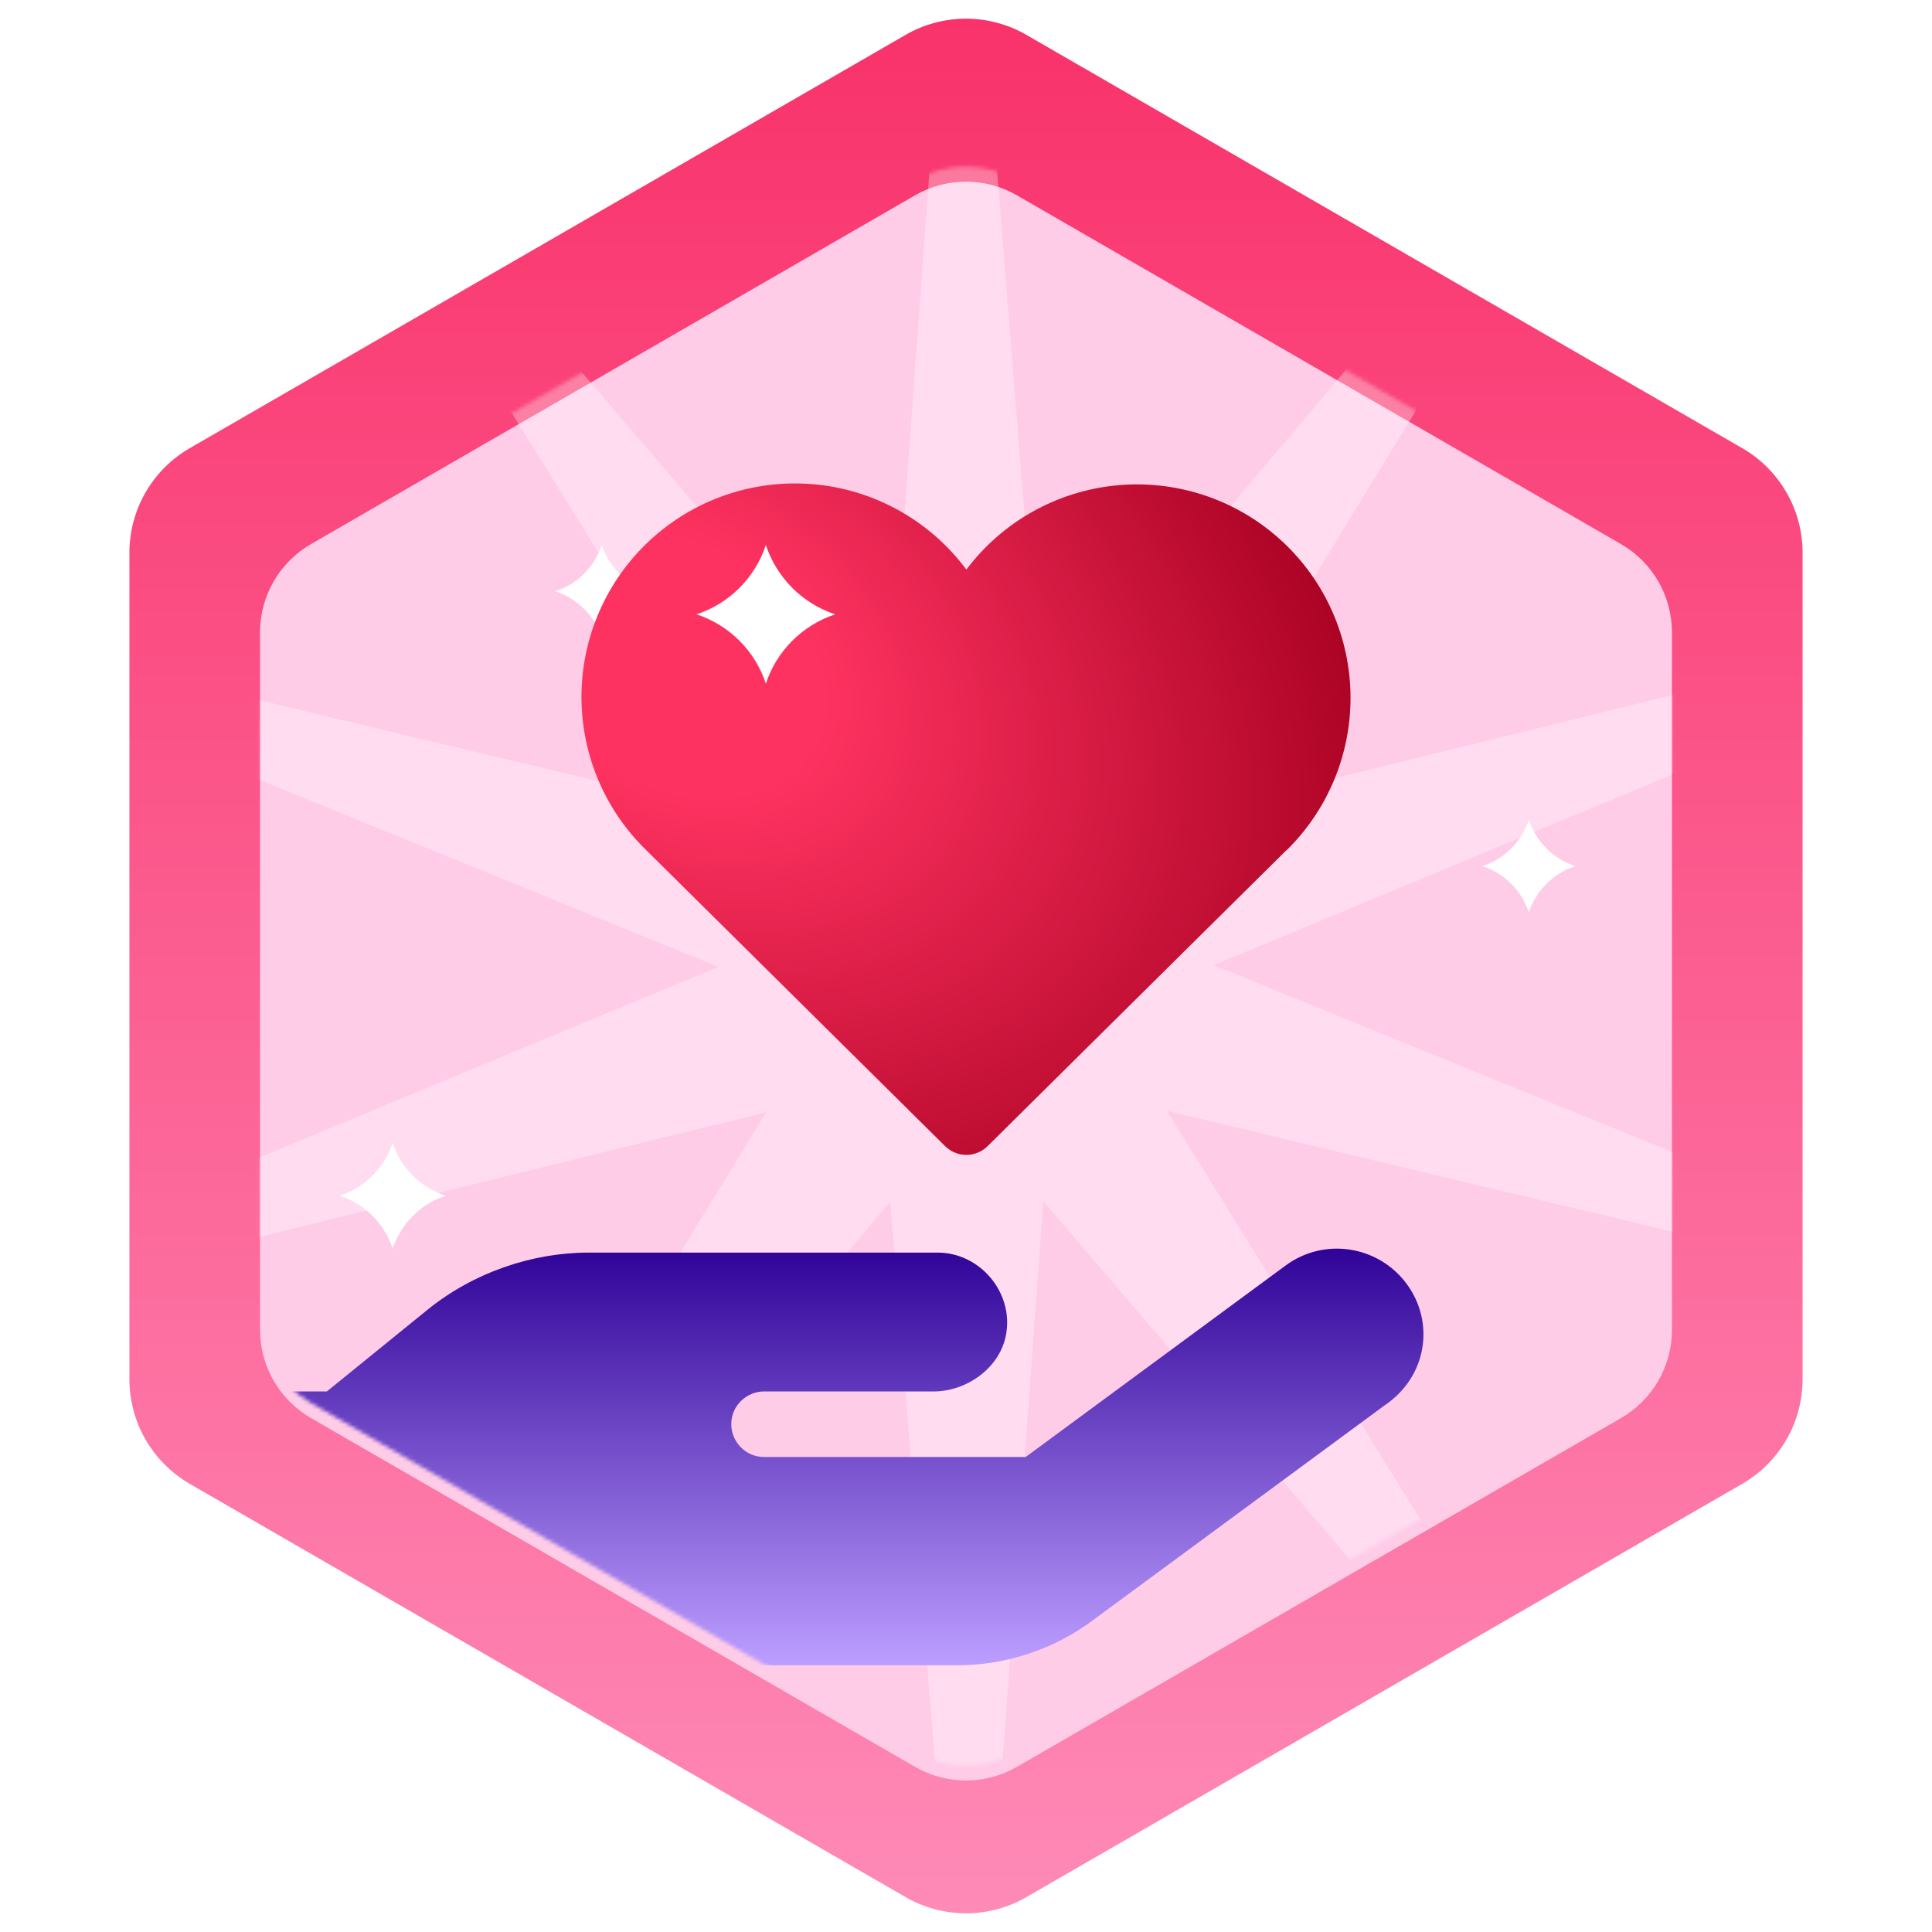 <svg width="512" height="512" viewBox="0 0 512 512" fill="none" xmlns="http://www.w3.org/2000/svg">
<path d="M240 9.237C249.9 3.521 262.099 3.521 272 9.237L461.702 118.762C471.603 124.478 477.702 135.042 477.702 146.475L477.702 365.524C477.702 376.957 471.603 387.521 461.702 393.237L272 502.762C262.099 508.478 249.9 508.478 240 502.762L50.297 393.237C40.396 387.521 34.297 376.957 34.297 365.524L34.297 146.475C34.297 135.042 40.396 124.478 50.297 118.762L240 9.237Z" fill="url(#paint0_linear_261_20)"/>
<g filter="url(#filter0_d_261_20)">
<path d="M242.498 47.766C250.853 42.943 261.147 42.943 269.501 47.766L429.584 140.19C437.939 145.014 443.085 153.928 443.085 163.576V348.423C443.085 358.07 437.939 366.985 429.584 371.808L269.501 464.232C261.147 469.055 250.853 469.055 242.498 464.232L82.416 371.808C74.061 366.985 68.914 358.07 68.914 348.423V163.576C68.914 153.928 74.061 145.014 82.416 140.19L242.498 47.766Z" fill="#FFCCE7"/>
</g>
<mask id="mask0_261_20" style="mask-type:alpha" maskUnits="userSpaceOnUse" x="68" y="44" width="376" height="424">
<path d="M242.498 47.766C250.853 42.943 261.147 42.943 269.501 47.766L429.584 140.19C437.939 145.013 443.085 153.928 443.085 163.575V348.422C443.085 358.07 437.939 366.984 429.584 371.808L269.501 464.232C261.147 469.055 250.853 469.055 242.498 464.232L82.416 371.808C74.061 366.984 68.914 358.07 68.914 348.422V163.575C68.914 153.928 74.061 145.013 82.416 140.19L242.498 47.766Z" fill="url(#paint1_linear_261_20)"/>
</mask>
<g mask="url(#mask0_261_20)">
<path d="M447.953 -10.121L308.958 217.243L567.714 153.531L321.624 255.773L568.411 356.322L309.223 294.389L449.777 520.793L276.493 318.341L257.126 584.121L235.934 318.481L64.045 522.118L203.04 294.754L-55.716 358.466L190.375 256.224L-56.412 155.675L202.775 217.608L62.222 -8.796L235.506 193.655L254.872 -72.124L276.064 193.516L447.953 -10.121Z" fill="white" fill-opacity="0.32"/>
<path d="M372.811 340.283C365.266 330.042 350.88 327.828 340.65 335.413L271.822 386.112H202.475C197.445 386.112 193.793 381.943 193.793 377.429C193.793 372.4 197.962 368.747 202.475 368.747H247.47C256.153 368.747 265.151 362.496 266.658 353.44C268.527 342.457 259.689 331.952 248.476 331.952H155.974C140.967 331.952 125.43 337.271 113.355 347.046L86.617 368.747L54.778 368.732C49.748 368.732 46.096 372.916 46.096 377.944L46.09 432.112C46.09 437.172 50.259 441.312 54.773 441.312H253.784C266.451 441.312 279.038 437.18 289.262 429.651L366.945 372.432C378.158 364.894 380.343 350.518 372.811 340.283Z" fill="url(#paint2_linear_261_20)"/>
</g>
<path d="M104.072 302.874C106.253 309.505 111.454 314.707 118.086 316.888C111.454 319.068 106.253 324.27 104.072 330.901C101.891 324.27 96.69 319.068 90.059 316.888C96.69 314.707 101.891 309.505 104.072 302.874Z" fill="white"/>
<path d="M405.16 217.265C407.069 223.071 411.623 227.624 417.429 229.534C411.623 231.443 407.069 235.997 405.16 241.803C403.25 235.997 398.697 231.443 392.891 229.534C398.697 227.624 403.25 223.071 405.16 217.265Z" fill="white"/>
<path d="M159.469 144.427C161.378 150.234 165.932 154.787 171.738 156.697C165.932 158.606 161.378 163.16 159.469 168.966C157.559 163.16 153.005 158.606 147.199 156.697C153.005 154.787 157.559 150.234 159.469 144.427Z" fill="white"/>
<g filter="url(#filter1_d_261_20)">
<g filter="url(#filter2_i_261_20)">
<path d="M340.971 212.255L261.724 290.741C258.606 293.829 253.583 293.829 250.465 290.741L171.217 212.255C165.619 206.807 161.209 200.259 158.266 193.023C155.322 185.787 153.909 178.02 154.114 170.211C154.32 162.403 156.14 154.721 159.461 147.65C162.781 140.579 167.529 134.272 173.407 129.127C179.284 123.981 186.164 120.109 193.611 117.752C201.059 115.396 208.914 114.607 216.682 115.436C224.449 116.265 231.961 118.692 238.744 122.567C245.527 126.441 251.435 131.678 256.094 137.948C260.774 131.724 266.688 126.532 273.467 122.699C280.245 118.866 287.742 116.473 295.488 115.67C303.234 114.868 311.062 115.672 318.482 118.034C325.902 120.396 332.756 124.264 338.612 129.396C344.469 134.528 349.204 140.814 352.519 147.86C355.835 154.906 357.661 162.561 357.882 170.345C358.104 178.129 356.716 185.875 353.806 193.098C350.896 200.321 346.527 206.866 340.971 212.323" fill="url(#paint3_radial_261_20)"/>
</g>
</g>
<path d="M202.964 144.428C205.823 153.123 212.643 159.943 221.339 162.803C212.643 165.662 205.823 172.482 202.964 181.177C200.104 172.482 193.284 165.662 184.589 162.803C193.284 159.943 200.104 153.123 202.964 144.428Z" fill="white"/>
<defs>
<filter id="filter0_d_261_20" x="59.914" y="39.149" width="392.171" height="441.701" filterUnits="userSpaceOnUse" color-interpolation-filters="sRGB">
<feFlood flood-opacity="0" result="BackgroundImageFix"/>
<feColorMatrix in="SourceAlpha" type="matrix" values="0 0 0 0 0 0 0 0 0 0 0 0 0 0 0 0 0 0 127 0" result="hardAlpha"/>
<feOffset dy="4"/>
<feGaussianBlur stdDeviation="4.5"/>
<feComposite in2="hardAlpha" operator="out"/>
<feColorMatrix type="matrix" values="0 0 0 0 0 0 0 0 0 0 0 0 0 0 0 0 0 0 0.25 0"/>
<feBlend mode="normal" in2="BackgroundImageFix" result="effect1_dropShadow_261_20"/>
<feBlend mode="normal" in="SourceGraphic" in2="effect1_dropShadow_261_20" result="shape"/>
</filter>
<filter id="filter1_d_261_20" x="107.095" y="110.117" width="297.811" height="271.941" filterUnits="userSpaceOnUse" color-interpolation-filters="sRGB">
<feFlood flood-opacity="0" result="BackgroundImageFix"/>
<feColorMatrix in="SourceAlpha" type="matrix" values="0 0 0 0 0 0 0 0 0 0 0 0 0 0 0 0 0 0 127 0" result="hardAlpha"/>
<feOffset dy="42"/>
<feGaussianBlur stdDeviation="23.5"/>
<feComposite in2="hardAlpha" operator="out"/>
<feColorMatrix type="matrix" values="0 0 0 0 0 0 0 0 0 0 0 0 0 0 0 0 0 0 0.25 0"/>
<feBlend mode="normal" in2="BackgroundImageFix" result="effect1_dropShadow_261_20"/>
<feBlend mode="normal" in="SourceGraphic" in2="effect1_dropShadow_261_20" result="shape"/>
</filter>
<filter id="filter2_i_261_20" x="154.095" y="98.117" width="203.811" height="194.941" filterUnits="userSpaceOnUse" color-interpolation-filters="sRGB">
<feFlood flood-opacity="0" result="BackgroundImageFix"/>
<feBlend mode="normal" in="SourceGraphic" in2="BackgroundImageFix" result="shape"/>
<feColorMatrix in="SourceAlpha" type="matrix" values="0 0 0 0 0 0 0 0 0 0 0 0 0 0 0 0 0 0 127 0" result="hardAlpha"/>
<feOffset dy="-29"/>
<feGaussianBlur stdDeviation="8.5"/>
<feComposite in2="hardAlpha" operator="arithmetic" k2="-1" k3="1"/>
<feColorMatrix type="matrix" values="0 0 0 0 0.708 0 0 0 0 0 0 0 0 0 0.15 0 0 0 1 0"/>
<feBlend mode="normal" in2="shape" result="effect1_innerShadow_261_20"/>
</filter>
<linearGradient id="paint0_linear_261_20" x1="256" y1="4.95" x2="256" y2="507.049" gradientUnits="userSpaceOnUse">
<stop stop-color="#F9326B"/>
<stop offset="1" stop-color="#FE8AB7"/>
</linearGradient>
<linearGradient id="paint1_linear_261_20" x1="256" y1="44.148" x2="256" y2="467.849" gradientUnits="userSpaceOnUse">
<stop stop-color="#52F3AD"/>
<stop offset="1" stop-color="#CCFAFF"/>
</linearGradient>
<linearGradient id="paint2_linear_261_20" x1="211.66" y1="330.901" x2="211.66" y2="441.312" gradientUnits="userSpaceOnUse">
<stop stop-color="#300398"/>
<stop offset="1" stop-color="#BC9EFF"/>
</linearGradient>
<radialGradient id="paint3_radial_261_20" cx="0" cy="0" r="1" gradientUnits="userSpaceOnUse" gradientTransform="translate(177.553 162.36) rotate(31.12) scale(210.671 152.972)">
<stop offset="0.203" stop-color="#FE3260"/>
<stop offset="1" stop-color="#A70021"/>
</radialGradient>
</defs>
</svg>

